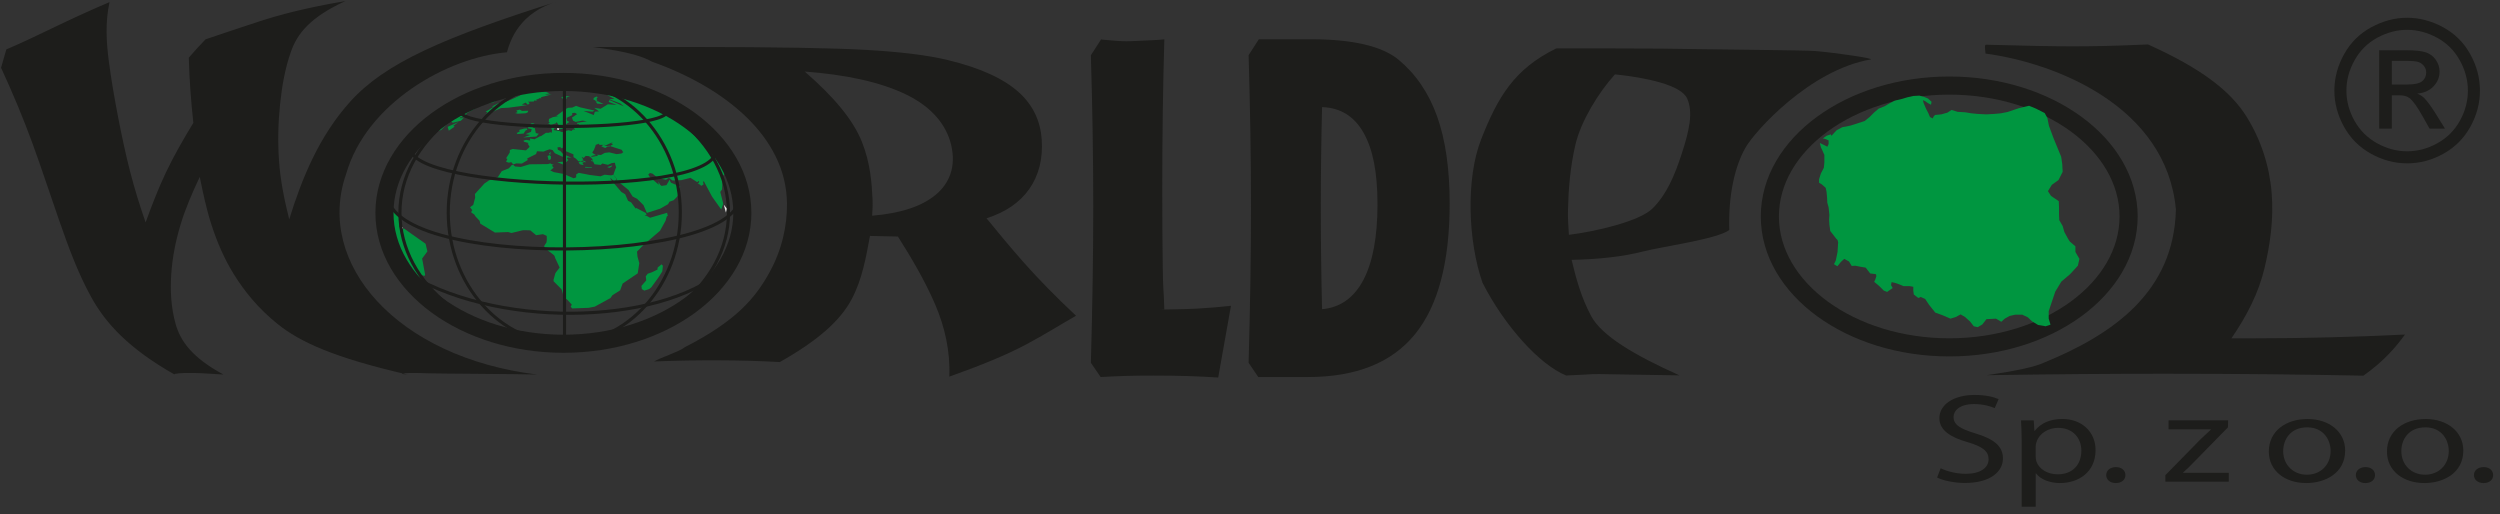 <?xml version="1.0" encoding="UTF-8"?>
<svg xmlns="http://www.w3.org/2000/svg" id="Warstwa_1" version="1.1" viewBox="0 0 1954 402">
  <rect x="0" y="0" width="1954" height="402" fill="#333333" stroke="none"/>
  <defs>
    <style>
      .st0, .st1 {
        stroke-width: 2.45px;
      }

      .st0, .st1, .st2, .st3, .st4 {
        fill: none;
      }

      .st0, .st1, .st2, .st4 {
        stroke: #1d1d1b;
        stroke-linecap: round;
        stroke-linejoin: round;
      }

      .st5, .st6 {
        fill: #1d1d1b;
      }

      .st1, .st2, .st3, .st4, .st7, .st6, .st8 {
        fill-rule: evenodd;
      }

      .st2 {
        stroke-width: 14.15px;
      }

      .st4 {
        stroke-width: 14.17px;
      }

      .st9, .st7 {
        fill: #009640;
      }

      .st8 {
        fill: #ededed;
      }
    </style>
  </defs>
  <g>
    <path class="st5" d="M1516.81,365.98c4.92,2.38,12.11,4.35,19.68,4.35,11.23,0,17.79-4.65,17.79-11.38,0-6.23-4.54-9.8-16.02-13.26-13.88-3.86-22.45-9.5-22.45-18.9,0-10.39,10.97-18.11,27.5-18.11,8.7,0,15.01,1.58,18.79,3.27l-3.03,7.03c-2.77-1.19-8.45-3.17-16.15-3.17-11.6,0-16.02,5.44-16.02,10,0,6.24,5.17,9.3,16.9,12.87,14.38,4.35,21.7,9.8,21.7,19.6,0,10.29-9.71,19.2-29.77,19.2-8.2,0-17.16-1.88-21.7-4.25l2.78-7.22Z"></path>
    <path class="st5" d="M1580.13,344.2c0-6.14-.25-11.08-.5-15.64h9.96l.5,8.21h.25c4.54-5.84,11.73-9.3,21.7-9.3,14.76,0,25.86,9.8,25.86,24.35,0,17.22-13.37,25.73-27.75,25.73-8.07,0-15.14-2.77-18.79-7.52h-.25v26.03h-10.97v-51.86ZM1591.1,356.97c0,1.29.25,2.47.5,3.56,2.02,6.04,8.7,10.19,16.65,10.19,11.73,0,18.54-7.52,18.54-18.51,0-9.6-6.43-17.81-18.17-17.81-7.57,0-14.63,4.26-16.78,10.79-.38,1.09-.76,2.38-.76,3.56v8.21Z"></path>
    <path class="st5" d="M1646.22,371.32c0-3.66,3.15-6.24,7.57-6.24s7.44,2.57,7.44,6.24-2.9,6.24-7.57,6.24c-4.42,0-7.44-2.67-7.44-6.24Z"></path>
    <path class="st5" d="M1692.43,371.42l27.63-28.21c2.65-2.57,5.17-4.85,7.95-7.42v-.2h-33.05v-7.03h46.55l-.13,5.44-27.25,27.81c-2.52,2.67-5.05,5.05-7.82,7.52v.2h35.7v6.93h-49.58v-5.05Z"></path>
    <path class="st5" d="M1832.98,352.12c0,17.72-15.64,25.44-30.4,25.44-16.52,0-29.27-9.5-29.27-24.64,0-16.03,13.37-25.43,30.28-25.43s29.39,10,29.39,24.64ZM1784.54,352.62c0,10.49,7.69,18.41,18.54,18.41s18.54-7.82,18.54-18.61c0-8.12-5.17-18.41-18.29-18.41s-18.79,9.5-18.79,18.61Z"></path>
    <path class="st5" d="M1841.31,371.32c0-3.66,3.15-6.24,7.57-6.24s7.44,2.57,7.44,6.24-2.9,6.24-7.57,6.24c-4.42,0-7.44-2.67-7.44-6.24Z"></path>
    <path class="st5" d="M1925.32,352.12c0,17.72-15.64,25.44-30.4,25.44-16.52,0-29.27-9.5-29.27-24.64,0-16.03,13.37-25.43,30.28-25.43s29.39,10,29.39,24.64ZM1876.88,352.62c0,10.49,7.69,18.41,18.54,18.41s18.54-7.82,18.54-18.61c0-8.12-5.17-18.41-18.29-18.41s-18.79,9.5-18.79,18.61Z"></path>
    <path class="st5" d="M1933.64,371.32c0-3.66,3.15-6.24,7.57-6.24s7.44,2.57,7.44,6.24-2.9,6.24-7.57,6.24c-4.42,0-7.44-2.67-7.44-6.24Z"></path>
  </g>
  <g>
    <polygon class="st7" points="402.86 69.54 389.66 73.46 399.77 71.4 387.51 74.86 392.84 73.79 390.69 74.72 384.51 75.99 385.73 75.39 377.02 77.45 367.38 80.83 352.68 89.07 354.64 88.73 360.73 85.55 375.99 79.7 372.9 82.63 366.25 85.55 372.15 84.48 364.94 88.34 362.98 91.72 359.79 91.72 359.32 92.45 362.32 92.25 360.17 94.38 353.89 95.97 351.74 94.18 348.65 94.98 350.24 95.71 344.72 101.68 340.13 102.55 343.97 100.75 342.56 99.89 336.1 103.34 335.07 102.95 329.64 106.13 322.44 112.11 314.01 122.47 314.48 121.74 317 118.22 320 114.37 323.37 110.58 327.02 107 330.77 103.34 334.89 99.89 338.73 96.84 343.41 93.52 348.28 90.39 353.05 87.54 358.01 84.88 363.26 82.29 368.59 79.97 374.12 77.78 379.73 75.72 385.45 73.79 391.34 72.2 397.24 70.74 401.36 69.81 402.86 69.54 402.86 69.54"></polygon>
    <g>
      <polygon class="st8" points="383.95 76.05 380.02 77.58 378.14 77.78 379.45 77.11 383.85 76.05 383.95 76.05 383.95 76.05"></polygon>
      <polyline class="st3" points="383.95 76.05 380.02 77.58 378.14 77.78 379.45 77.11 383.85 76.05"></polyline>
    </g>
    <polygon class="st7" points="409.79 70.41 406.98 71.54 422.71 70.94 423.46 69.74 418.96 69.54 417.56 70.08 419.53 70.47 415.03 70.54 417 69.88 409.79 70.41 409.79 70.41"></polygon>
    <g>
      <polygon class="st7" points="358.01 95.51 349.87 99.16 350.8 102.15 355.39 98.89 354.27 98.43 358.11 95.51 358.01 95.51 358.01 95.51"></polygon>
      <polyline class="st3" points="358.01 95.51 349.87 99.16 350.8 102.15 355.39 98.89 354.27 98.43 358.11 95.51"></polyline>
    </g>
    <polygon class="st7" points="378.42 81.63 384.7 78.71 382.08 80.77 386.29 79.7 389.47 77.18 392.75 76.52 398.37 73.79 397.24 73.33 401.83 72.07 394.43 73.06 392.28 74.46 393.68 74.32 388.25 76.65 382.17 78.38 382.17 77.71 380.2 78.24 379.92 78.91 380.86 78.64 376.93 80.77 375.15 82.63 378.42 81.63 378.42 81.63"></polygon>
    <polygon class="st8" points="308.67 134.36 308.2 137.87 306.99 137.94 307.17 137.28 307.36 135.28 308.67 134.36 308.67 134.36"></polygon>
    <g>
      <polygon class="st8" points="309.05 139 308.77 139.73 308.2 139.27 308.77 138.34 309.05 139 309.05 139"></polygon>
      <polygon class="st3" points="309.05 139 308.77 139.73 308.2 139.27 308.77 138.34 309.05 139 309.05 139"></polygon>
    </g>
    <g>
      <polygon class="st7" points="404.73 88.87 402.67 88.34 404.55 87.67 403.52 86.41 406.32 85.68 408.01 86.68 412.88 86.54 412.41 87.87 410.72 88.54 404.73 88.87 404.73 88.87"></polygon>
      <polygon class="st3" points="404.73 88.87 402.67 88.34 404.55 87.67 403.52 86.41 406.32 85.68 408.01 86.68 412.88 86.54 412.41 87.87 410.72 88.54 404.73 88.87 404.73 88.87"></polygon>
    </g>
    <g>
      <polygon class="st7" points="440.4 75.52 443.49 76.25 441.53 78.11 440.03 77.38 438.72 75.92 440.4 75.52 440.4 75.52"></polygon>
      <polygon class="st3" points="440.4 75.52 443.49 76.25 441.53 78.11 440.03 77.38 438.72 75.92 440.4 75.52 440.4 75.52"></polygon>
    </g>
    <g>
      <polygon class="st7" points="443.49 74.99 445.55 75.39 442.93 75.79 441.43 75.25 443.49 74.99 443.49 74.99"></polygon>
      <polygon class="st3" points="443.49 74.99 445.55 75.39 442.93 75.79 441.43 75.25 443.49 74.99 443.49 74.99"></polygon>
    </g>
    <polygon class="st7" points="409.04 72.27 409.98 72.73 411.85 71.74 421.49 71.27 421.3 71.87 425.8 71.6 429.08 72.07 426.74 72.27 429.64 72.93 425.61 73.99 431.14 73.79 422.71 75.99 423.27 76.78 420.84 76.72 421.3 77.31 419.24 77.71 419.43 78.71 417.37 78.57 417.37 79.31 412.69 79.5 414 80.63 412.6 81.9 410.82 80.17 407.82 81.7 411.85 82.16 406.23 83.02 397.62 84.15 391.53 84.48 388.07 86.01 381.23 89 380.02 88.73 381.23 87.74 379.55 87.34 386.01 83.42 384.42 83.29 389.57 80.7 395.37 79.5 400.05 77.58 407.26 74.19 408.1 73.4 406.7 73.2 409.04 72.27 409.04 72.27"></polygon>
    <polygon class="st7" points="417.93 96.24 415.97 97.37 418.78 97.9 416.16 99.56 418.03 100.22 418.78 104.01 421.12 104.54 419.24 106.73 409.04 107.46 414.47 105.47 410.72 104.87 415.03 103.01 415.59 100.89 412.41 100.22 415.03 96.5 417.93 96.24 417.93 96.24"></polygon>
    <polygon class="st7" points="409.7 100.49 411.85 100.36 412.13 101.42 410.72 102.02 409.23 104.41 403.8 104.8 404.45 104.41 403.8 103.94 406.51 102.75 405.48 102.48 406.23 101.82 405.67 101.62 409.7 100.49 409.7 100.49"></polygon>
    <g>
      <polygon class="st8" points="435.54 100.22 437.31 100.36 436.66 101.62 435.26 101.15 435.54 100.22 435.54 100.22"></polygon>
      <polygon class="st3" points="435.54 100.22 437.31 100.36 436.66 101.62 435.26 101.15 435.54 100.22 435.54 100.22"></polygon>
    </g>
    <g>
      <polygon class="st7" points="506.22 213.97 509.59 212.78 513.9 210.72 514 209.13 517.08 206.6 518.11 207.73 517.65 212.12 514.93 216.43 509.03 224.6 507.25 225.99 503.6 227.12 501.64 225.93 501.36 223.47 505.1 219.15 504.73 215.97 506.22 213.97 506.22 213.97"></polygon>
      <polygon class="st3" points="506.22 213.97 509.59 212.78 513.9 210.72 514 209.13 517.08 206.6 518.11 207.73 517.65 212.12 514.93 216.43 509.03 224.6 507.25 225.99 503.6 227.12 501.64 225.93 501.36 223.47 505.1 219.15 504.73 215.97 506.22 213.97 506.22 213.97"></polygon>
    </g>
    <g>
      <polygon class="st7" points="465.59 79.31 467.28 79.17 471.77 81.36 466.81 80.97 465.59 79.31 465.59 79.31"></polygon>
      <polygon class="st3" points="465.59 79.31 467.28 79.17 471.77 81.36 466.81 80.97 465.59 79.31 465.59 79.31"></polygon>
    </g>
    <g>
      <polygon class="st7" points="464.75 78.91 465.78 78.57 463.72 77.71 464.19 76.45 466.25 75.45 467.28 75.99 466.34 76.65 466.71 77.84 465.96 77.98 467.18 79.11 464.75 78.91 464.75 78.91"></polygon>
      <polygon class="st3" points="464.75 78.91 465.78 78.57 463.72 77.71 464.19 76.45 466.25 75.45 467.28 75.99 466.34 76.65 466.71 77.84 465.96 77.98 467.18 79.11 464.75 78.91 464.75 78.91"></polygon>
    </g>
    <g>
      <polygon class="st8" points="565.68 159.92 567.36 166.1 568.2 163.11 565.68 159.92 565.68 159.92"></polygon>
      <polygon class="st3" points="565.68 159.92 567.36 166.1 568.2 163.11 565.68 159.92 565.68 159.92"></polygon>
    </g>
    <g>
      <g>
        <polygon class="st7" points="460.25 130.64 457.54 130.37 457.26 131.03 462.5 131.23 462.69 130.77 460.25 130.64 460.25 130.64"></polygon>
        <polygon class="st3" points="460.25 130.64 457.54 130.37 457.26 131.03 462.5 131.23 462.69 130.77 460.25 130.64 460.25 130.64"></polygon>
      </g>
      <g>
        <polygon class="st7" points="453.89 126.05 452.2 126.98 453.32 128.44 456.13 129.04 455.29 127.38 456.6 127.38 453.89 126.05 453.89 126.05"></polygon>
        <polygon class="st3" points="453.89 126.05 452.2 126.98 453.32 128.44 456.13 129.04 455.29 127.38 456.6 127.38 453.89 126.05 453.89 126.05"></polygon>
      </g>
      <g>
        <polygon class="st7" points="441.53 126.19 440.59 128.78 435.63 126.78 441.53 126.19 441.53 126.19"></polygon>
        <polygon class="st3" points="441.53 126.19 440.59 128.78 435.63 126.78 441.53 126.19 441.53 126.19"></polygon>
      </g>
      <g>
        <polygon class="st7" points="429.73 121.27 430.67 122.34 430.48 124.46 428.79 125.19 427.95 121.87 429.73 121.27 429.73 121.27"></polygon>
        <polygon class="st3" points="429.73 121.27 430.67 122.34 430.48 124.46 428.79 125.19 427.95 121.87 429.73 121.27 429.73 121.27"></polygon>
      </g>
      <g>
        <polygon class="st7" points="430.48 118.75 430.01 121.21 429.08 119.88 430.48 118.75 430.48 118.75"></polygon>
        <polygon class="st3" points="430.48 118.75 430.01 121.21 429.08 119.88 430.48 118.75 430.48 118.75"></polygon>
      </g>
      <g>
        <polygon class="st7" points="477.67 129.57 478.6 129.11 477.76 130.5 476.17 131.17 474.58 130.57 477.67 129.57 477.67 129.57"></polygon>
        <polygon class="st3" points="477.67 129.57 478.6 129.11 477.76 130.5 476.17 131.17 474.58 130.57 477.67 129.57 477.67 129.57"></polygon>
      </g>
    </g>
    <polygon class="st8" points="579.91 175.86 579.81 165.3 578.32 161.12 577.94 160.45 578.88 160.19 580.1 163.44 580.56 167.49 580.56 167.89 580.56 169.68 580.1 174.07 579.91 175.33 579.91 175.86 579.91 175.86"></polygon>
    <g>
      <polygon class="st7" points="418.5 263.65 418.4 263.65 418.5 263.65 418.5 263.65"></polygon>
      <line class="st9" x1="418.5" y1="263.65" x2="418.4" y2="263.65"></line>
    </g>
    <polygon class="st7" points="418.5 263.51 449.11 264.38 459.04 263.71 479.73 260.79 478.32 261.06 477.86 261.25 471.68 262.25 465.5 263.18 459.22 263.91 453.14 264.38 446.77 264.64 440.5 264.77 434.32 264.64 427.95 264.38 421.59 263.91 419.34 263.65 418.5 263.51 418.5 263.51"></polygon>
    <g>
      <polygon class="st7" points="483 116.16 485.91 117.09 487.12 119.02 485.63 120.01 481.97 120.48 476.17 119.08 472.71 119.48 469.71 121.14 466.34 120.94 467.56 121.74 462.41 122.6 461.47 123.53 462.69 123.73 463.44 125.59 462.13 125.19 461.94 125.79 463.62 126.25 464.65 128.38 469.52 128.91 470.74 127.78 475.14 128.84 478.23 127.45 480.66 127.18 480.94 128.91 481.6 130.7 480.48 133.49 479.45 136.55 481.79 139.6 481.97 139.6 481.79 141.79 483 141.73 491.24 148.5 494.43 153.55 497.98 155.41 502.95 160.32 505.57 166.43 515.96 163.11 522.14 159.59 523.26 157.66 526.45 156.53 528.69 154.34 530.38 152.15 530.01 149.83 531.69 145.84 524.39 142.79 523.73 141.46 523.54 140.46 523.17 140.86 520.92 144.71 517.08 145.31 515.96 144.38 514.56 141.86 514.93 144.38 508 138.54 506.6 136.28 507.53 136.02 507.63 135.15 509.97 135.68 514 139 520.46 140.53 522.89 139 525.6 141.06 532.63 140.8 539.65 139 542.93 141.06 544.89 142.32 546.39 141.33 546.39 142.72 545.27 143.12 548.26 145.25 549.95 144.05 549.39 141.93 550.23 141.86 556.5 153.61 563.71 163.77 565.3 159.26 562.96 150.03 564.37 147.97 564.83 136.41 565.49 137.28 565.68 136.88 566.33 136.02 565.68 134.09 568.2 136.75 571.29 139.93 572.89 143.72 573.54 143.65 572.89 140.33 573.92 141.46 577.75 151.49 579.35 156.93 580.66 163.91 579.72 156.53 579.25 155.01 576.35 145.51 577.38 146.71 577.75 147.1 578.41 148.43 578.22 147.5 578.32 146.64 578.13 146.24 577.29 143.25 575.69 139 573.92 134.62 571.76 130.44 569.61 126.32 566.89 122.27 563.99 118.22 560.9 114.37 557.53 110.58 553.97 107 550.13 103.34 546.11 99.89 541.9 96.57 537.4 93.52 532.72 90.39 527.95 87.54 522.89 84.95 517.74 82.29 512.4 79.97 506.88 77.78 501.26 75.72 495.46 73.79 489.65 72.2 483.75 70.74 477.76 69.41 471.58 68.28 469.43 67.95 469.43 68.02 481.97 71 476.92 70.47 482.44 73.93 470.27 71.8 480.2 77.38 476.17 77.58 484.78 80.83 487.78 83.22 476.36 78.24 475.7 79.64 482.16 82.03 475.14 81.5 469.43 85.02 464.47 84.29 468.21 87.07 464.93 87.27 464.09 89.93 456.13 86.68 463.25 87.27 464.65 86.41 453.7 83.95 450.24 82.76 447.24 84.09 443.78 84.29 441.72 85.55 434.79 90.59 436.57 90.66 432.26 91.52 429.08 92.98 428.89 95.18 429.73 95.71 428.51 96.64 430.67 97.57 434.51 96.37 434.97 95.38 435.63 96.31 437.69 99.63 437.41 101.09 441.53 100.09 442.56 97.04 444.99 95.31 443.21 94.38 442.84 92.12 447.24 90 447.24 88.4 449.3 88.14 451.08 89.2 447.05 91.92 447.89 94.31 449.95 95.31 455.29 94.25 458.76 94.78 456.41 95.18 450.8 96.04 451.45 97.04 452.48 97.04 452.48 97.37 452.3 98.83 449.11 98.16 448.46 99.82 449.11 100.82 449.02 101.62 448.18 101.48 448.36 100.55 446.77 102.35 444.15 101.82 439.19 103.28 437.03 102.35 432.73 101.68 433.01 100.55 434.79 99.89 433.76 99.43 434.51 98.1 431.51 99.03 430.95 100.75 431.51 101.68 431.14 103.81 430.01 103.28 428.98 103.81 426.64 103.81 423.08 106.27 421.87 106.6 417.75 108.86 414.28 108.26 414.38 109.85 411.38 109.32 409.23 109.85 409.51 110.78 413.25 111.78 412.5 112.31 414 114.77 411.1 117.55 400.71 116.43 398.46 117.29 398.46 119.15 395.56 123.73 396.59 124.2 395.56 126.45 397.62 127.12 399.68 126.78 401.17 128.51 403.52 127.71 407.92 127.85 412.5 125.06 412.04 123.86 418.96 120.41 419.34 119.41 419.71 118.22 424.77 118.48 427.39 117.42 429.64 116.69 431.88 117.29 433.66 119.75 441.53 123.33 442.65 125.39 441.72 126.32 442.37 126.78 444.24 125.06 443.12 123.93 443.59 123 446.77 123.33 442.09 121.27 442.18 120.41 439.94 120.21 437.88 117.95 436 117.09 435.72 115.16 438.16 114.96 438.44 116.03 439.66 115.43 442.09 118.09 445.74 119.61 448.18 120.61 448.27 122.8 450.05 123.93 452.2 126.12 455.01 125.92 457.73 126.98 457.54 126.12 454.73 125.06 455.95 124.73 454.54 122.53 456.23 123.46 457.73 121.87 460.63 122.07 461.19 123 463.44 121.54 465.87 121.27 463.72 120.01 462.87 119.21 464.19 117.22 465.22 114.63 465.68 113.17 468.21 112.31 468.4 113.24 471.58 113.24 469.99 114.37 472.99 115.7 475.05 114.43 476.64 114.43 476.64 113.84 474.2 114.23 471.58 113.04 473.74 113.5 478.23 111.38 479.35 110.91 477.67 111.91 479.17 112.71 476.83 114.17 483 116.16 483 116.16"></polygon>
      <polygon class="st3" points="483 116.16 485.91 117.09 487.12 119.02 485.63 120.01 481.97 120.48 476.17 119.08 472.71 119.48 469.71 121.14 466.34 120.94 467.56 121.74 462.41 122.6 461.47 123.53 462.69 123.73 463.44 125.59 462.13 125.19 461.94 125.79 463.62 126.25 464.65 128.38 469.52 128.91 470.74 127.78 475.14 128.84 478.23 127.45 480.66 127.18 480.94 128.91 481.6 130.7 480.48 133.49 479.45 136.55 481.79 139.6 481.97 139.6 481.79 141.79 483 141.73 491.24 148.5 494.43 153.55 497.98 155.41 502.95 160.32 505.57 166.43 515.96 163.11 522.14 159.59 523.26 157.66 526.45 156.53 528.69 154.34 530.38 152.15 530.01 149.83 531.69 145.84 524.39 142.79 523.73 141.46 523.54 140.46 523.17 140.86 520.92 144.71 517.08 145.31 515.96 144.38 514.56 141.86 514.93 144.38 508 138.54 506.6 136.28 507.53 136.02 507.63 135.15 509.97 135.68 514 139 520.46 140.53 522.89 139 525.6 141.06 532.63 140.8 539.65 139 542.93 141.06 544.89 142.32 546.39 141.33 546.39 142.72 545.27 143.12 548.26 145.25 549.95 144.05 549.39 141.93 550.23 141.86 556.5 153.61 563.71 163.77 565.3 159.26 562.96 150.03 564.37 147.97 564.83 136.41 565.49 137.28 565.68 136.88 566.33 136.02 565.68 134.09 568.2 136.75 571.29 139.93 572.89 143.72 573.54 143.65 572.89 140.33 573.92 141.46 577.75 151.49 579.35 156.93 580.66 163.91 579.72 156.53 579.25 155.01 576.35 145.51 577.38 146.71 577.75 147.1 578.41 148.43 578.22 147.5 578.32 146.64 578.13 146.24 577.29 143.25 575.69 139 573.92 134.62 571.76 130.44 569.61 126.32 566.89 122.27 563.99 118.22 560.9 114.37 557.53 110.58 553.97 107 550.13 103.34 546.11 99.89 541.9 96.57 537.4 93.52 532.72 90.39 527.95 87.54 522.89 84.95 517.74 82.29 512.4 79.97 506.88 77.78 501.26 75.72 495.46 73.79 489.65 72.2 483.75 70.74 477.76 69.41 471.58 68.28 469.43 67.95 469.43 68.02 481.97 71 476.92 70.47 482.44 73.93 470.27 71.8 480.2 77.38 476.17 77.58 484.78 80.83 487.78 83.22 476.36 78.24 475.7 79.64 482.16 82.03 475.14 81.5 469.43 85.02 464.47 84.29 468.21 87.07 464.93 87.27 464.09 89.93 456.13 86.68 463.25 87.27 464.65 86.41 453.7 83.95 450.24 82.76 447.24 84.09 443.78 84.29 441.72 85.55 434.79 90.59 436.57 90.66 432.26 91.52 429.08 92.98 428.89 95.18 429.73 95.71 428.51 96.64 430.67 97.57 434.51 96.37 434.97 95.38 435.63 96.31 437.69 99.63 437.41 101.09 441.53 100.09 442.56 97.04 444.99 95.31 443.21 94.38 442.84 92.12 447.24 90 447.24 88.4 449.3 88.14 451.08 89.2 447.05 91.92 447.89 94.31 449.95 95.31 455.29 94.25 458.76 94.78 456.41 95.18 450.8 96.04 451.45 97.04 452.48 97.04 452.48 97.37 452.3 98.83 449.11 98.16 448.46 99.82 449.11 100.82 449.02 101.62 448.18 101.48 448.36 100.55 446.77 102.35 444.15 101.82 439.19 103.28 437.03 102.35 432.73 101.68 433.01 100.55 434.79 99.89 433.76 99.43 434.51 98.1 431.51 99.03 430.95 100.75 431.51 101.68 431.14 103.81 430.01 103.28 428.98 103.81 426.64 103.81 423.08 106.27 421.87 106.6 417.75 108.86 414.28 108.26 414.38 109.85 411.38 109.32 409.23 109.85 409.51 110.78 413.25 111.78 412.5 112.31 414 114.77 411.1 117.55 400.71 116.43 398.46 117.29 398.46 119.15 395.56 123.73 396.59 124.2 395.56 126.45 397.62 127.12 399.68 126.78 401.17 128.51 403.52 127.71 407.92 127.85 412.5 125.06 412.04 123.86 418.96 120.41 419.34 119.41 419.71 118.22 424.77 118.48 427.39 117.42 429.64 116.69 431.88 117.29 433.66 119.75 441.53 123.33 442.65 125.39 441.72 126.32 442.37 126.78 444.24 125.06 443.12 123.93 443.59 123 446.77 123.33 442.09 121.27 442.18 120.41 439.94 120.21 437.88 117.95 436 117.09 435.72 115.16 438.16 114.96 438.44 116.03 439.66 115.43 442.09 118.09 445.74 119.61 448.18 120.61 448.27 122.8 450.05 123.93 452.2 126.12 455.01 125.92 457.73 126.98 457.54 126.12 454.73 125.06 455.95 124.73 454.54 122.53 456.23 123.46 457.73 121.87 460.63 122.07 461.19 123 463.44 121.54 465.87 121.27 463.72 120.01 462.87 119.21 464.19 117.22 465.22 114.63 465.68 113.17 468.21 112.31 468.4 113.24 471.58 113.24 469.99 114.37 472.99 115.7 475.05 114.43 476.64 114.43 476.64 113.84 474.2 114.23 471.58 113.04 473.74 113.5 478.23 111.38 479.35 110.91 477.67 111.91 479.17 112.71 476.83 114.17 483 116.16 483 116.16"></polygon>
    </g>
    <polygon class="st7" points="496.86 163.04 497.14 162.51 504.63 166.36 505.38 167.69 503.88 168.69 505.38 168.69 508.1 170.21 521.39 166.3 521.95 168.82 521.2 169.02 520.17 172.6 515.87 180.37 503.13 191.26 497.89 196.64 498.27 200.63 499.67 205.67 498.45 213.64 486.66 221.61 484.69 226.92 478.7 230.71 477.11 232.97 464.84 239.67 460.07 240.6 447.15 241.07 446.02 239.54 446.96 238.15 443.4 234.23 440.78 232.57 439 226.19 432.73 219.88 432.63 218.69 434.13 213.38 437.41 209.13 433.85 201.49 433.76 200.89 433.1 199.56 430.85 197.77 426.36 194.32 425.24 192.39 427.11 189.47 427.39 187.41 427.3 184.36 424.39 183.03 419.06 183.83 414.47 180.04 410.91 179.91 408.95 179.91 407.35 180.24 399.77 182.1 397.15 181.37 386.85 181.77 378.33 176.59 375.43 174.86 374.87 172.6 371.5 169.02 370.75 167.69 368.41 166.16 368.5 165.17 369.15 164.3 367.38 161.98 369.9 160.12 371.4 154.41 371.21 151.62 378.61 143.45 382.17 141 389.1 138.47 392.19 133.76 397.71 131.57 400.05 128.98 400.99 128.78 402.58 130.11 407.07 130.5 413.81 128.44 428.23 128.25 430.11 127.71 431.6 128.58 432.73 128.18 431.51 129.57 432.73 131.1 430.11 133.23 432.91 134.55 440.5 135.95 448.36 139.34 450.33 138.67 450.33 136.35 452.3 135.09 456.98 135.95 460.91 136.75 469.34 137.81 472.61 136.55 477.67 137.08 479.45 136.55 481.79 139.6 480.66 142.39 476.83 138.8 477.67 140.66 485.63 150.03 488.62 151.82 490.87 156.93 493.3 158.19 496.86 163.04 496.86 163.04"></polygon>
    <polygon class="st7" points="332.17 228.45 332.17 227.52 331.98 226.72 327.21 217.16 329.08 214.9 331.7 215.7 332.27 214.71 329.93 202.09 334.04 196.51 332.64 190.53 315.41 178.38 314.2 180.71 312.79 178.91 311.95 176.39 313.45 173.6 311.95 168.89 310.08 165.43 307.64 163.77 306.42 158.39 305.96 153.35 303.43 151.22 303.71 147.44 302.12 152.02 303.52 146.44 302.4 147.64 301.46 152.02 300.81 156.4 300.34 160.78 300.25 165.3 300.34 169.68 300.81 174.07 301.46 178.58 302.4 183.1 303.62 187.41 305.21 191.8 306.99 196.11 309.14 200.16 311.39 204.41 314.2 208.46 316.91 212.58 320 216.3 323.37 220.08 327.02 223.67 330.67 227.32 332.17 228.45 332.17 228.45"></polygon>
    <g>
      <polygon class="st8" points="314.94 177.58 314.57 179.05 313.63 179.38 312.79 176.79 314.94 177.58 314.94 177.58"></polygon>
      <polygon class="st3" points="314.94 177.58 314.57 179.05 313.63 179.38 312.79 176.79 314.94 177.58 314.94 177.58"></polygon>
    </g>
    <path class="st1" d="M441.14,64.27c49.76,0,90.6,46.04,90.6,101.95s-40.84,102.09-90.6,102.09-90.79-45.97-90.79-102.09,40.84-101.95,90.79-101.95h0Z"></path>
    <line class="st0" x1="441.24" y1="268.31" x2="441.14" y2="64.7"></line>
    <path class="st1" d="M362.24,82.25c-32.31,21.68,189.32,22.55,156.11,0"></path>
    <path class="st1" d="M320.61,115.02c-2.97,34.37,248.1,40.53,239.08,0"></path>
    <path class="st1" d="M303.16,149.39c-7.83,62.5,289.53,57.94,274.17.15"></path>
    <path class="st1" d="M315.06,211.46c69.58,45.39,198.14,43.65,250.08,0"></path>
    <path class="st2" d="M440.45,64.05c-77.12,0-139.96,45.97-139.96,102.31s62.84,102.31,139.96,102.31,139.76-45.97,139.76-102.31-62.84-102.31-139.76-102.31h0Z"></path>
    <path class="st1" d="M441.04,64.27c70.38,0,128.36,46.04,128.36,102.02s-57.99,102.17-128.36,102.17-128.46-46.04-128.46-102.17,57.89-102.02,128.46-102.02h0Z"></path>
    <path class="st6" d="M1678.91,34.74c40.87,18.38,64.22,36,76.93,56.33,11.41,18.25,18.03,38.96,19.7,59.88,1.65,20.57-1.23,40.45-5.68,58.97-4.56,19.02-13.71,36.92-25.77,54.5h17.88c19.24,0,38.73-.25,58.51-.75,19.67-.5,39.38-1.19,59.26-2.2-7.78,10.72-17.31,21.44-32.49,32.15-24.2-.49-48.59-.86-73.89-1.11-24.74-.24-51.62-.39-81.14-.39-21.21,0-42.84.07-66.04.26-23.24.19-47.77.49-73.32.88,24.42-3.62,37.42-6.44,45.34-10.09,53.62-21.99,101.04-55.2,102.48-119.51-7.41-80.39-93.54-114.37-148.92-121.81.5,0-1.29-6.95.46-6.9,31.27.88,53.69,1.27,67.18,1.27,7.92,0,16.21-.07,24.7-.26,8.46-.19,20.13-.57,34.81-1.22h0Z"></path>
    <path class="st6" d="M174.66,292.73c-7.77-.41-12.04-.74-15.93-.96-3.79-.21-7.15-.26-10.46-.26-3.02,0-5.91.04-8.3.26-2.31.21-4.27.56-3.55.96-35.7-20.26-53.82-39.95-65.16-60.58-10.81-19.65-18.11-40.14-25.14-60.23-6.98-19.91-13.45-39.92-20.68-59.7-7.26-19.86-15.5-39.59-24.62-59.26,1.29-4.76,2.69-9.55,4.13-14.33,12.28-5.25,24.5-11.1,36.85-17.05,12.98-6.25,26.87-12.76,43.81-19.94-3.45,15.85-2.49,31.34-.53,46.39,1.97,15.08,4.57,29.76,7.34,44.05,2.79,14.35,5.77,28.38,9.26,41.95,3.51,13.63,7.63,26.89,12.14,39.82,4.7-12.96,9.7-26.03,15.79-38.89,6.19-13.07,13.63-25.95,21.5-38.94-1.82-16.96-3.12-33.92-3.55-50.92,4.08-4.79,8.45-9.57,13.1-14.36,13.39-4.47,27.47-9.35,42.37-14.13,16-5.14,34.93-10.28,67.03-15.82-27.73,12.67-37.61,25.54-42.51,39.21-4.75,13.23-7.15,27.23-8.64,41.46-1.49,14.19-1.87,28.89-.86,43.85,1.01,15.01,4.03,30.36,8.01,46.13,9.83-31.9,23.37-65.16,47.88-92.23,27.07-29.91,72.61-49.95,162.73-78.41-31.14,8.85-37.96,31.25-40.45,40.07-46.47,3.97-109.98,39.7-125.77,95.39-24.09,69.46,39.44,143.11,149.5,156.49-13-.41-80.02-.74-85.01-.96-4.7-.21-8.4-.26-11.71-.26-3.12,0-5.96.03-7.73.26-1.54.2-2.59.56,2.98.96-57.39-13.19-83.84-25.4-101.3-39.35-15.19-12.14-26.11-25.68-34.31-38.89-7.79-12.54-13.23-25.52-17.42-38.33-4.12-12.59-6.76-25.34-9.31-37.9-5.86,12.35-11.25,24.77-15.07,37.49-3.76,12.52-6.33,25.33-7.2,38.27-.86,12.88-.26,26.1,3.36,39.03,3.73,13.33,12.67,26.33,37.43,39.67h0Z"></path>
    <path class="st6" d="M681.67,168.59c22.05-1.83,38.73-7.19,49.81-16.46,10.74-8.99,15.81-22.08,12.04-38.44-3.86-16.78-15.99-30.31-34.74-39.55-20.95-10.32-48.57-15.85-79.8-18.22,22.93,19.97,37.91,37.77,44.82,55.27,6.45,16.32,7.58,31.76,8.18,44.68.2,4.24-.04,8.5-.32,12.73h0ZM511.1,282.55c6.1-3.43,19.9-7.72,24.13-11.17,40.24-20.61,54.98-38.31,66.04-58.19,9.9-17.79,14.04-36.78,13.84-54.34-.59-52.09-48.93-90.59-105.23-110.51-6.98-3.81-16.8-7.7-46.47-11.6h81.83c27.92,0,54.72.18,79.32.59,21.18.36,38.81.89,52.92,1.7,25.41,1.46,46.84,3.91,63.53,7.96,24.67,5.99,43.28,14.22,55.43,25.25,11.23,10.19,16.77,22.73,17.75,36.56,1.1,15.52-2.39,28.55-9.77,39.01-7.42,10.51-18.54,18.09-33.34,22.8,8.89,10.98,18.58,22.65,29.43,34.91,11,12.42,24.33,26.1,40.52,41.27-12.16,6.93-24.68,14.82-38.8,22.34-15.76,8.39-35.25,16.36-60.26,25.25.84-19.55-3.39-38.76-11.21-56.81-8.02-18.53-18.31-35.87-28.95-52.69-7.3-.13-14.59-.31-21.85-.46-3.03,16.39-5.97,33.66-14.2,49.26-9.12,17.31-27.12,32.88-56.27,49.31-7.5-.41-15.31-.75-23.13-.98-7.9-.23-15.99-.33-24.29-.36-8.13-.02-16.35-.01-24.84.13-8.54.14-17.27.41-26.12.75h0Z"></path>
    <path class="st6" d="M1224.11,293.5c-20.83-8.43-48.18-38.86-65.34-72.4-11.43-32.58-13.14-81.44-1.13-112.13,13-33.21,26.06-55.18,58.72-71.12h45.82c26.92,0,48.02.19,62.9.51,15.46.34,85.79.85,93.63,1.51,16.16,1.36,47.27,5.93,43.37,6.6-47.59,8.2-90.41,56.08-97.66,68.69-8.62,14.99-13.6,37.53-12.82,64.6-9.37,7.14-52.54,12.96-67.65,16.85-15.31,3.93-33.92,6.03-55.57,6.49,3.35,14.14,7.37,29.19,15.25,43.89,8.32,15.54,33.8,30.58,69.04,46.4-14.18-.28-37.37-.58-47.9-.77-28.85-.52-11.82-.29-40.64.87h0ZM1226.23,183.54c20-2.48,55.15-10.32,65.55-20.75,10.74-10.78,16.98-25.17,22.65-42.59,5.96-18.3,9.04-32.14,4.31-43.08-4.65-10.75-32.11-16.44-56.49-19-13.21,14.55-26.7,36.98-30.86,54.78-4.09,17.47-5.46,34.63-5.86,51.08-.16,6.52.26,13.04.7,19.55h0Z"></path>
    <g>
      <path class="st6" d="M910.05,30.74c-.56,18.74-.95,37.94-1.23,57.52-.28,19.64-.39,40-.39,61.12s.12,41.1.39,60.22c.27,19.13.67,14.45,1.23,32.42h-1.4c-8.74,0,17.54-.26,26.44-.77,8.9-.51,17.89-1.22,27.04-2.25l-9.98,56.08c-7.76-.52-15.75-.9-24.07-1.16-8.31-.26-17.26-.38-26.84-.38-6.89,0-13.78.06-20.66.26-6.89.19-13.66.51-20.31.9l-7.64-11.14c.63-22.28,1.07-43.47,1.39-63.57.32-20.16.47-39.55.47-58.29s-.16-37.94-.47-57.58c-.32-19.65-.75-39.94-1.39-60.93l8-12.43c.16,0,.39.06.71.19,8.43.84,14.77,1.29,19,1.29,2.49,0,5.19-.07,8.08-.26,2.89-.19,16.44-.58,21.63-1.22h0Z"></path>
      <path class="st6" d="M1024.75,30.68c16.23,0,30.05,1.35,41.41,3.99,11.36,2.64,20.27,6.57,26.76,11.85,13.7,11.34,23.79,26.15,30.32,44.44,6.53,18.29,9.82,40.97,9.82,68.02,0,46.05-9.06,80.19-27.24,102.41-18.17,22.22-46.04,33.3-83.64,33.3h-38.71l-7.56-11.14c.63-22.28,1.07-43.47,1.39-63.57.32-20.16.47-39.61.47-58.35s-.16-37.94-.47-57.52c-.32-19.65-.75-39.94-1.39-61l8-12.43h40.85ZM1033.32,241.66c14.11-1.25,24.86-8.84,32.25-22.76,7.37-13.94,11.07-33.65,11.07-59.09s-3.64-43.32-10.95-56.14c-7.31-12.85-18.09-19.49-32.36-19.94-.34,13.01-.57,26.1-.74,39.24-.17,13.14-.26,26.32-.26,39.52s.09,26.24.26,39.47c.17,13.19.4,26.43.74,39.71h0Z"></path>
    </g>
    <path class="st4" d="M1523.62,66.88c-77.31,0-140.3,45.97-140.3,102.31s63,102.31,140.3,102.31,140.1-45.97,140.1-102.31-63-102.31-140.1-102.31h0Z"></path>
    <polygon class="st7" points="1422.39 111.77 1425.92 113.47 1428.23 114.69 1429.24 112.58 1429.24 109.73 1426.33 108.51 1424.7 108.24 1427.62 106.14 1430.87 104.99 1431.48 106.14 1435.42 101.87 1439.96 99.42 1446.4 98.14 1457.39 94.61 1461.26 91.49 1464.99 87.76 1468.38 84.91 1473.13 83.01 1477.2 80.57 1480.93 78.67 1486.15 77.45 1490.9 76.02 1495.44 75.01 1500.19 74.74 1504.06 75.82 1506.97 77.04 1509.69 79.55 1509.28 81.86 1506.84 80.57 1504.74 79.08 1502.9 78.26 1503.52 80.57 1505.35 84.91 1507.25 88.57 1508.47 91.49 1510.71 92.57 1511.18 91.29 1512.4 89.86 1517.35 89.39 1522.1 88.03 1525.36 85.93 1530.1 87.42 1535.87 87.76 1540.89 88.57 1545.84 89.05 1552.42 89.39 1558.66 89.05 1563.81 88.57 1569.04 87.56 1578.13 84.5 1585.93 82.67 1591.35 84.91 1598.14 88.37 1600.24 92.3 1601.46 98.34 1604.99 107.9 1611.02 122.55 1611.84 128.12 1612.18 134.29 1608.92 140.73 1603.7 144.46 1600.65 149.41 1603.09 153.14 1609.12 157.21 1609.33 162.03 1609.33 167.52 1609.53 172.07 1612.18 176.68 1613.46 181.23 1615.91 185.77 1616.99 187.6 1617.81 188.82 1622.15 192.55 1622.15 196.96 1625.27 202.32 1624.05 207.68 1618.01 214.26 1611.16 220.09 1606.41 227.89 1601.26 243.22 1601.26 249.05 1602.68 253.8 1598.81 255.02 1596.91 254.62 1592.98 254 1588.23 251.16 1584.98 248.04 1580.57 245.93 1575.21 245.93 1570.67 246.95 1566.93 249.05 1564.22 251.5 1560.08 249.05 1552.62 249.46 1549.37 253.6 1545.84 255.7 1542.72 255.02 1539.8 251.29 1535.87 247.76 1532.41 245.73 1528.68 247.76 1524.47 249.05 1518.37 246.41 1512.6 244.31 1507.79 238.27 1504.74 233.72 1501.28 232.1 1499.38 232.91 1495.85 230.2 1495.44 227.35 1495.44 224.16 1492.53 223.62 1487.78 223.62 1484.66 222.33 1481.13 221.11 1478.49 220.5 1478.01 222.8 1479.3 225.11 1474.96 228.16 1472.31 227.08 1468.58 223.35 1464.85 220.29 1465.67 218.6 1466.48 216.16 1466.48 214.87 1466.07 214.26 1461.73 213.72 1458.21 209.17 1454.07 208.49 1450.13 207.68 1447.29 207.88 1445.18 204.35 1441.45 202.32 1438.94 204.63 1436.09 208.09 1433.58 206.59 1433.58 206.05 1433.79 205.78 1434.87 203.54 1436.23 196.96 1436.7 189.3 1436.23 187.6 1435.21 186.58 1432.97 183.67 1430.53 180.55 1429.85 175.39 1429.65 171.73 1429.85 168 1429.24 162.03 1428.23 158.5 1428.02 154.16 1427.62 149.82 1426.94 146.77 1424.02 144.19 1421.78 142.83 1421.78 140.12 1423.21 135.58 1425.51 131.17 1425.92 127.1 1425.92 121.06 1424.7 118.35 1423.21 115.09 1422.39 111.77 1422.39 111.77"></polygon>
    <g>
      <path class="st6" d="M1859.57,100.51v-61.23h21.03c7.21,0,12.4.56,15.62,1.7,3.22,1.13,5.77,3.09,7.7,5.92,1.9,2.81,2.86,5.79,2.86,8.96,0,4.48-1.6,8.37-4.79,11.68-3.19,3.32-7.44,5.18-12.72,5.59,2.16.9,3.91,1.98,5.23,3.24,2.45,2.42,5.46,6.46,9.03,12.15l7.46,11.99h-12.07l-5.43-9.65c-4.27-7.59-7.72-12.36-10.32-14.26-1.81-1.42-4.45-2.11-7.93-2.11h-5.79v26.02h-9.88ZM1869.45,66.05h11.99c5.72,0,9.63-.85,11.72-2.58,2.08-1.7,3.14-3.96,3.14-6.77,0-1.83-.51-3.45-1.52-4.86-1.01-1.44-2.4-2.52-4.17-3.22-1.8-.69-5.09-1.06-9.91-1.06h-11.25v18.48h0Z"></path>
      <path class="st6" d="M1881.47,13.88c9.55,0,18.87,2.45,27.98,7.37,9.08,4.89,16.19,11.91,21.26,21.03,5.07,9.13,7.62,18.63,7.62,28.54s-2.5,19.23-7.51,28.28c-5,9.03-11.99,16.06-21.03,21.06-9.01,5.02-18.46,7.51-28.31,7.51s-19.3-2.5-28.31-7.51c-9.03-5-16.06-12.02-21.08-21.06-5.02-9.06-7.55-18.48-7.55-28.28s2.55-19.41,7.64-28.54c5.12-9.12,12.2-16.14,21.31-21.03,9.11-4.92,18.43-7.37,27.98-7.37h0ZM1881.47,23.31c-8.01,0-15.78,2.06-23.34,6.15-7.57,4.09-13.49,9.96-17.76,17.58-4.27,7.59-6.41,15.55-6.41,23.78s2.11,16.06,6.3,23.57c4.2,7.52,10.06,13.36,17.61,17.55,7.54,4.2,15.41,6.31,23.6,6.31s16.06-2.11,23.6-6.31c7.54-4.19,13.41-10.04,17.58-17.55,4.17-7.51,6.25-15.39,6.25-23.57s-2.14-16.19-6.39-23.78c-4.25-7.62-10.17-13.49-17.76-17.58-7.59-4.09-15.34-6.15-23.29-6.15h0Z"></path>
    </g>
  </g>
</svg>
